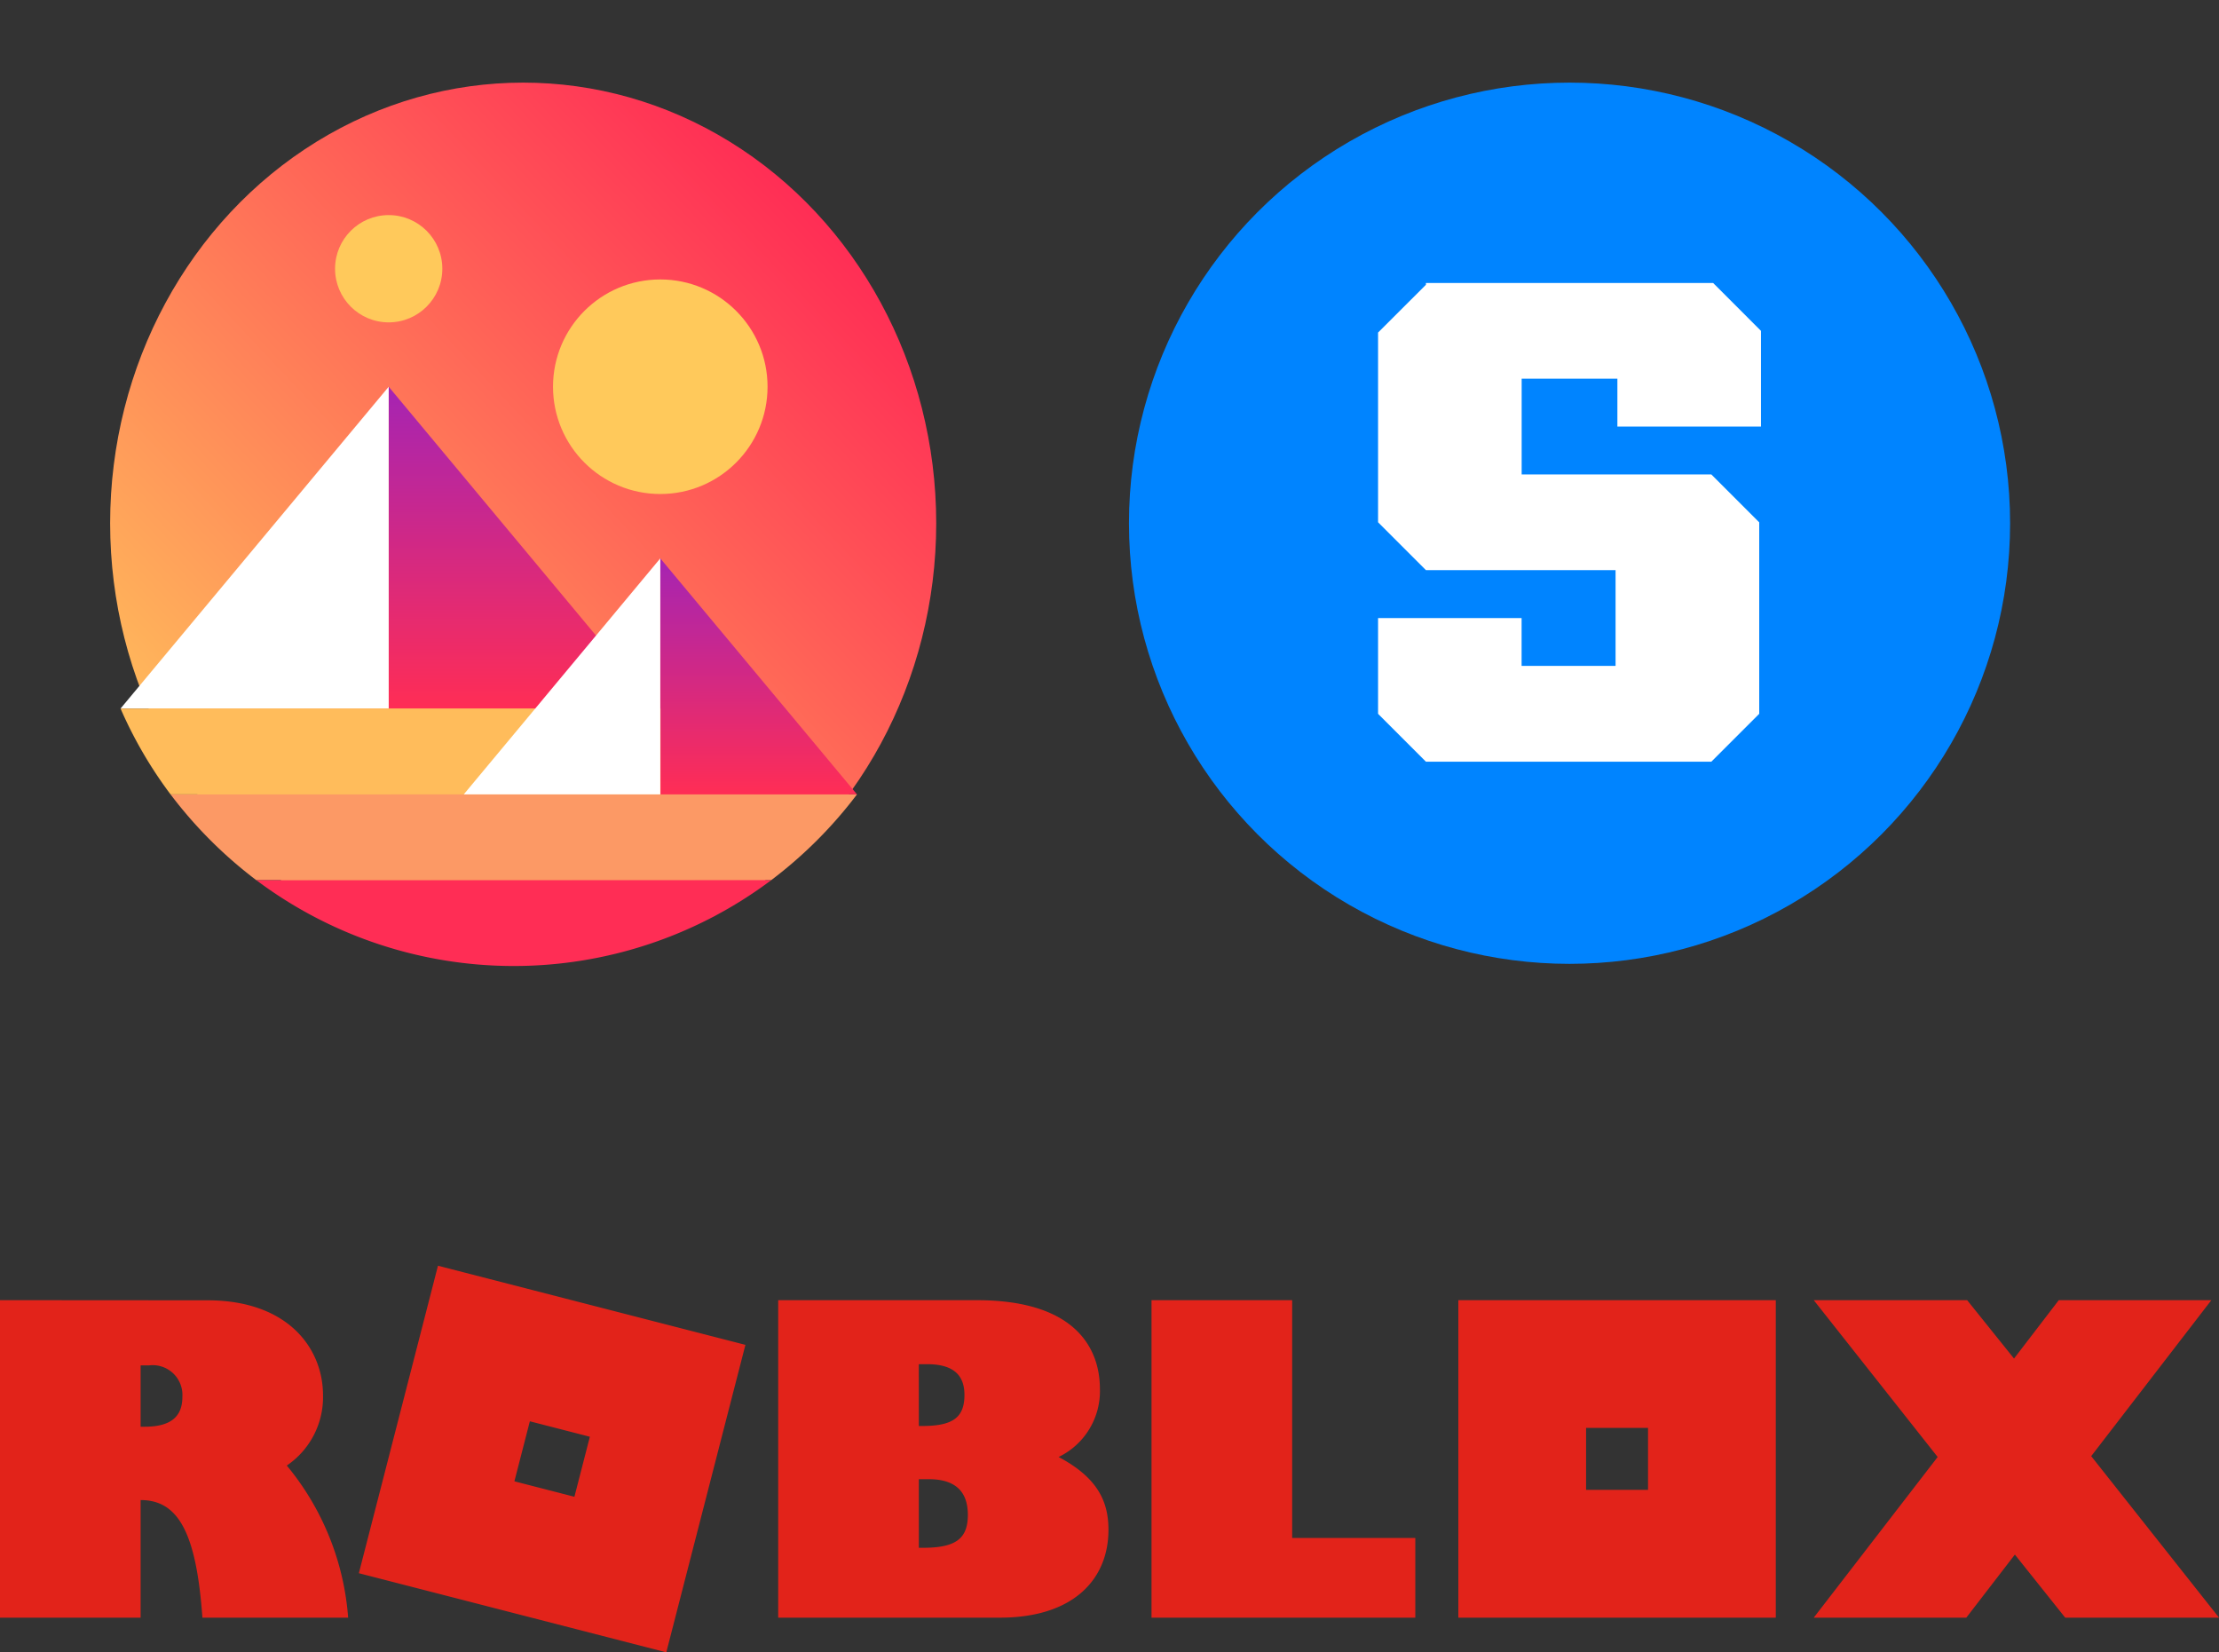 <?xml version="1.0" encoding="UTF-8"?> <svg xmlns="http://www.w3.org/2000/svg" xmlns:xlink="http://www.w3.org/1999/xlink" width="107.447" height="80" viewBox="0 0 107.447 80"><rect x="0" y="0" width="107.447" height="80" fill="#333333" stroke="none"/><defs><linearGradient id="linear-gradient" x1="0.504" y1="20.496" x2="0.517" y2="20.482" gradientUnits="objectBoundingBox"><stop offset="0" stop-color="#00adef"></stop><stop offset="1" stop-color="#0084ff"></stop></linearGradient><linearGradient id="linear-gradient-2" x1="0.854" y1="0.146" x2="0.146" y2="0.854" gradientUnits="objectBoundingBox"><stop offset="0" stop-color="#ff2d55"></stop><stop offset="1" stop-color="#ffbc5b"></stop></linearGradient><linearGradient id="linear-gradient-3" x1="0.5" x2="0.5" y2="1" gradientUnits="objectBoundingBox"><stop offset="0" stop-color="#a524b3"></stop><stop offset="1" stop-color="#ff2d55"></stop></linearGradient></defs><g id="Group_34162" data-name="Group 34162" transform="translate(-771.075 -1644)"><path id="Roblox_logo_2017" d="M21.207,0,17.376,14.887l14.887,3.831L36.094,3.831ZM70.615,1.667V17.039H85.987V1.667Zm17.209,0,6,7.593-6,7.779h7.387l2.352-3.054L100,17.039h7.449l-6.19-7.82,5.818-7.552H99.689L97.522,4.494l-2.27-2.827ZM0,1.667V17.039H6.809V11.345c1.836,0,2.7,1.609,2.992,5.695h7.057a13.065,13.065,0,0,0-2.971-7.366,4,4,0,0,0,1.754-3.4c0-2.29-1.713-4.6-5.592-4.6Zm37.681,0V17.039H48.411c3.59,0,5.262-1.878,5.262-4.251,0-1.321-.474-2.5-2.414-3.528a3.538,3.538,0,0,0,2-3.3c0-1.774-.99-4.292-5.963-4.292Zm18.077,0V17.039H68.531V13.181H62.568V1.667Zm-11.268,3.1H44.9c1.382,0,1.8.639,1.8,1.486,0,1.093-.557,1.506-2.043,1.506h-.165ZM6.809,4.824h.413A1.442,1.442,0,0,1,8.831,6.351c0,.99-.6,1.444-1.836,1.444H6.809ZM25.656,7.532l2.906.748-.748,2.906-2.906-.748ZM76.8,7.852h3v3h-3ZM44.491,10.334h.474c1.424,0,1.9.722,1.9,1.733,0,1.155-.6,1.589-2.167,1.589h-.206Z" transform="translate(771.075 1705.282)" fill="#e2231a"></path><g id="Sandbox" transform="translate(821.741 1644)"><g id="Rectangle_2" data-name="Rectangle 2" fill="#fff" stroke="#707070" stroke-width="1" opacity="0"><rect width="50.667" height="50.667" stroke="none"></rect><rect x="0.5" y="0.5" width="49.667" height="49.667" fill="none"></rect></g><g id="the-sandbox-sand-logo" transform="translate(4 4)"><circle id="Ellipse_19" data-name="Ellipse 19" cx="21.333" cy="21.333" r="21.333" fill="url(#linear-gradient)"></circle><path id="Path_124" data-name="Path 124" d="M16.218,11.786,13.9,14.1v9.185l2.318,2.318H25.4v4.635h-4.55V27.924H13.9v4.635l2.318,2.318h13.82l2.318-2.318V23.288l-2.318-2.318H20.853V16.335h4.635v2.318h6.953V14.018L30.124,11.7H16.218Z" transform="translate(-1.838 -1.999)" fill="#fff"></path></g></g><g id="Decentraland" transform="translate(771.075 1644)"><g id="Rectangle_2-2" data-name="Rectangle 2" transform="translate(0 0)" fill="#fff" stroke="#707070" stroke-width="1" opacity="0"><rect width="50.667" height="50.667" stroke="none"></rect><rect x="0.5" y="0.5" width="49.667" height="49.667" fill="none"></rect></g><g id="decentraland-mana-logo" transform="translate(5.333 4)"><ellipse id="Ellipse_9" data-name="Ellipse 9" cx="20" cy="21.333" rx="20" ry="21.333" transform="translate(0 0)" fill="url(#linear-gradient-2)"></ellipse><path id="Path_63" data-name="Path 63" d="M125.7,0V15.581h12.984Z" transform="translate(-112.212 14.724)" fill-rule="evenodd" fill="url(#linear-gradient-3)"></path><path id="Path_64" data-name="Path 64" d="M16.7,145.581H29.684V130Z" transform="translate(-16.196 -115.276)" fill="#fff" fill-rule="evenodd"></path><path id="Path_65" data-name="Path 65" d="M40,320a21.281,21.281,0,0,0,4.155,4.155h24.93A21.281,21.281,0,0,0,73.24,320Z" transform="translate(-37.076 -285.54)" fill="#fc9965" fill-rule="evenodd"></path><path id="Path_66" data-name="Path 66" d="M80,360a20.775,20.775,0,0,0,24.93,0Z" transform="translate(-72.921 -321.385)" fill="#ff2d55" fill-rule="evenodd"></path><path id="Path_67" data-name="Path 67" d="M252.3,0V11.426h9.525Z" transform="translate(-225.661 23.034)" fill-rule="evenodd" fill="url(#linear-gradient-3)"></path><path id="Path_68" data-name="Path 68" d="M42.835,280H16.7a20.686,20.686,0,0,0,2.42,4.155H42.845V280Z" transform="translate(-16.196 -249.695)" fill="#ffbc5b" fill-rule="evenodd"></path><path id="Path_69" data-name="Path 69" d="M176.7,221.426h9.515V210Z" transform="translate(-159.576 -186.966)" fill="#fff" fill-rule="evenodd"></path><ellipse id="Ellipse_10" data-name="Ellipse 10" cx="5.194" cy="5.194" rx="5.194" ry="5.194" transform="translate(21.445 9.53)" fill="#ffc95b"></ellipse><ellipse id="Ellipse_11" data-name="Ellipse 11" cx="2.597" cy="2.597" rx="2.597" ry="2.597" transform="translate(10.891 6.414)" fill="#ffc95b"></ellipse></g></g></g></svg> 